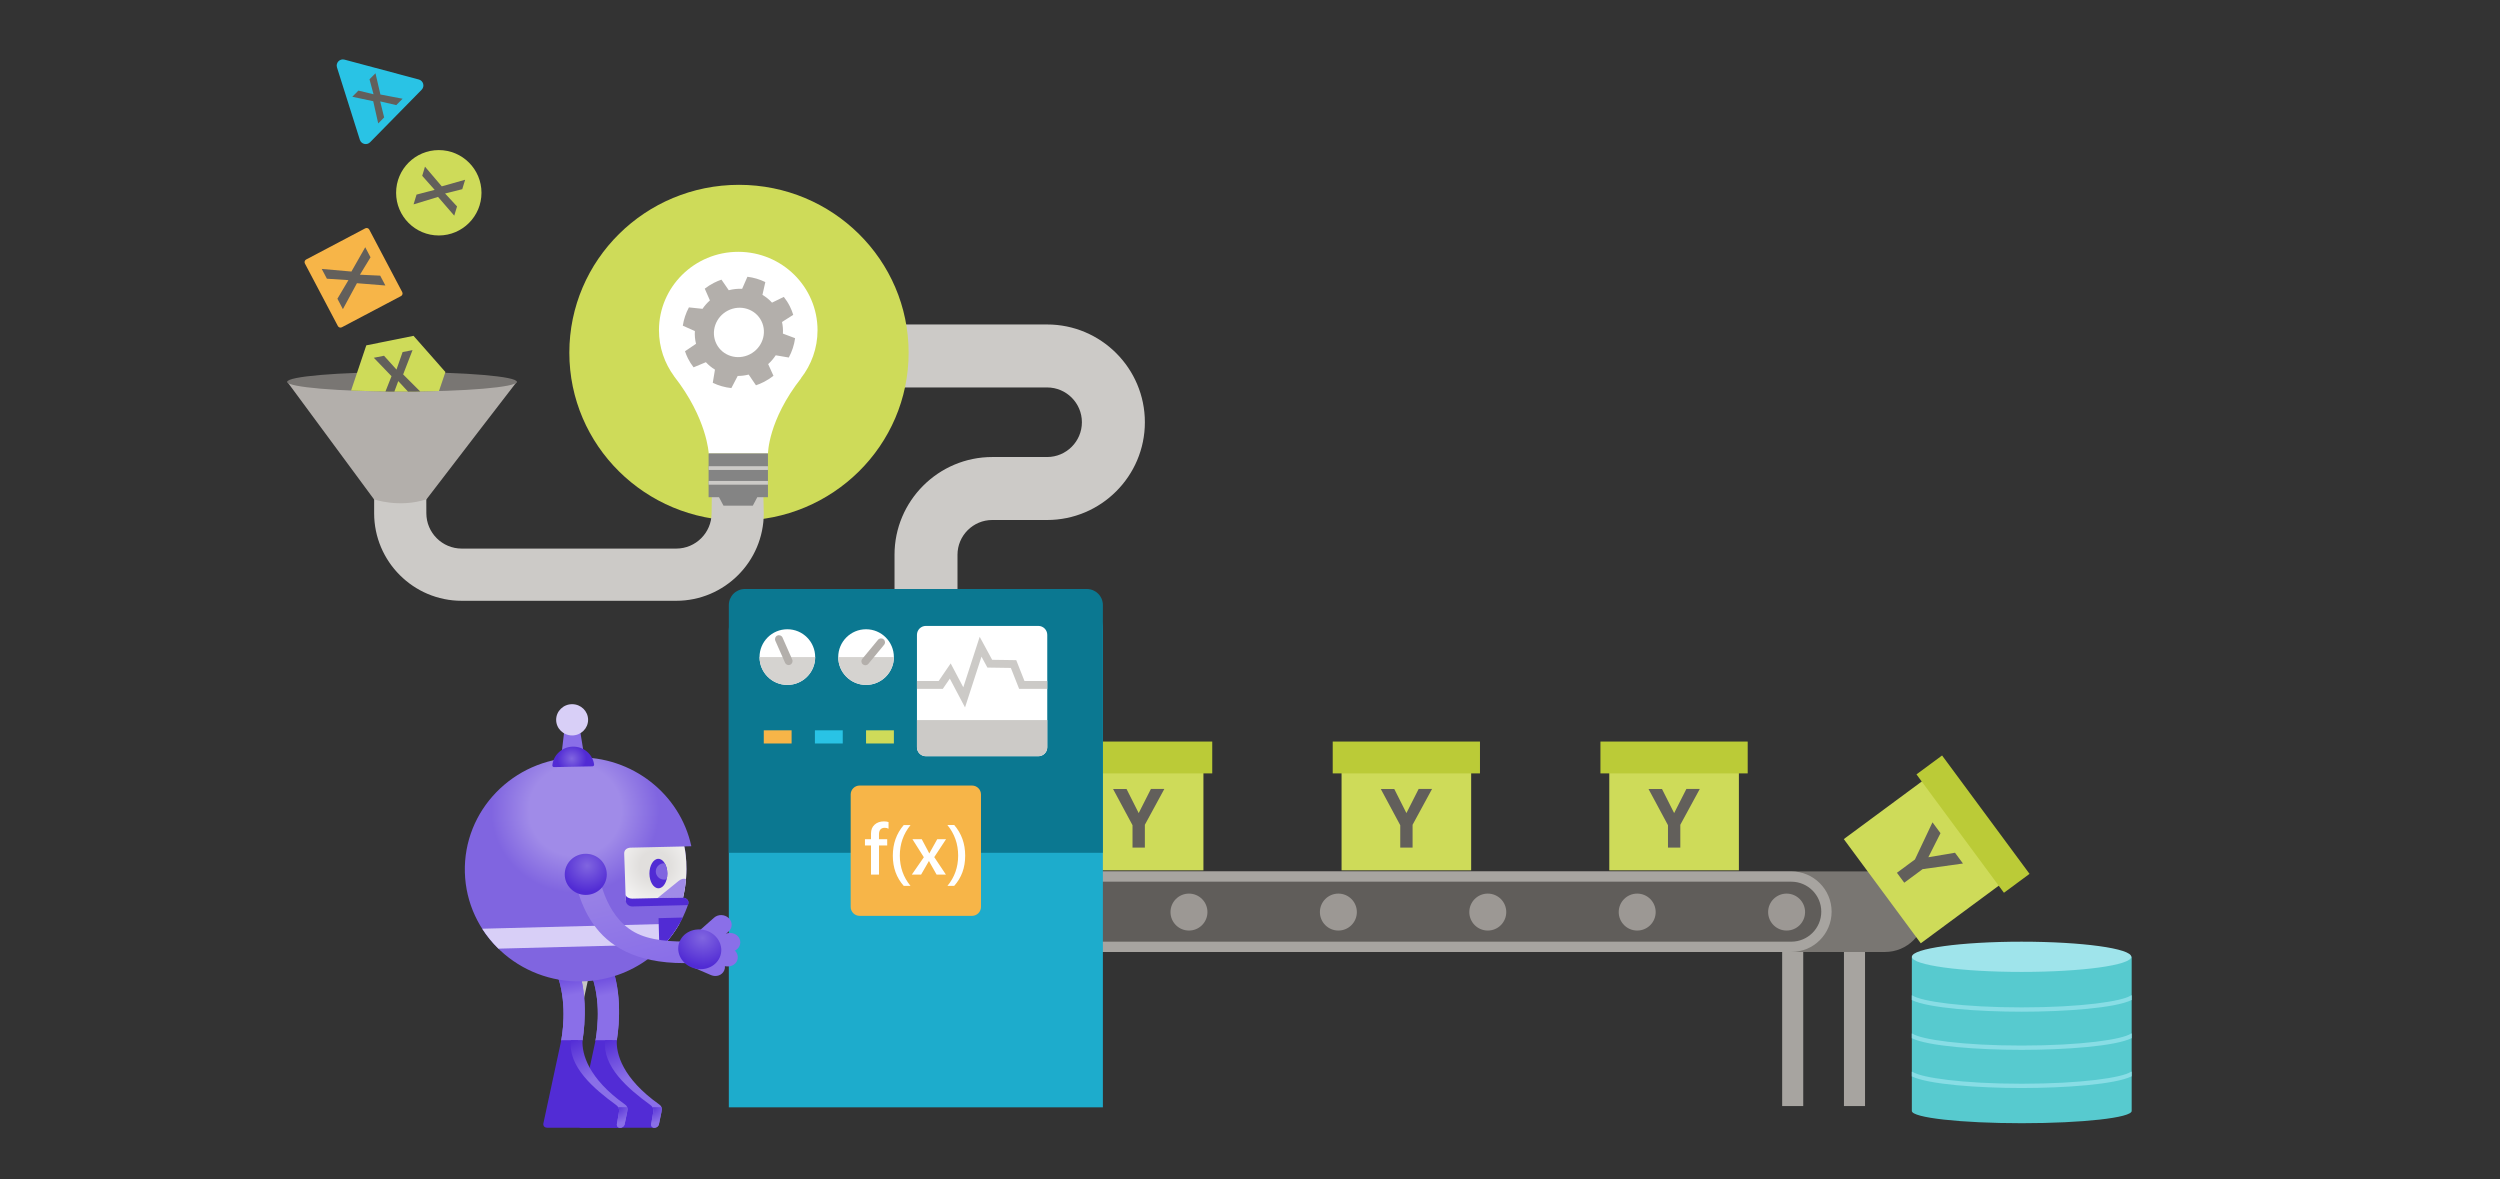 <?xml version="1.0" encoding="utf-8"?>
<svg width="636" height="300" viewBox="0 0 636 300" fill="none" xmlns="http://www.w3.org/2000/svg">
  <rect x="0" y="0" width="636" height="300" fill="#333333" stroke="none"/>
  <defs>
    <linearGradient id="paint3_linear" x1="282.827" y1="185.723" x2="290.768" y2="225.539" gradientUnits="userSpaceOnUse" gradientTransform="matrix(0.531, 0, 0, 0.52, 2.904, 147.331)">
      <stop stop-color="#522CD5"/>
      <stop offset="0.44" stop-color="#8A6FE8"/>
    </linearGradient>
    <linearGradient id="paint4_linear" x1="282.827" y1="185.723" x2="290.768" y2="225.539" gradientUnits="userSpaceOnUse" gradientTransform="matrix(0.531, 0, 0, 0.52, 2.904, 147.331)">
      <stop stop-color="#522CD5"/>
      <stop offset="0.44" stop-color="#8A6FE8"/>
    </linearGradient>
    <linearGradient id="paint5_linear" x1="289.744" y1="222.874" x2="312.236" y2="266.566" gradientUnits="userSpaceOnUse" gradientTransform="matrix(0.531, 0, 0, 0.52, 2.904, 147.331)">
      <stop stop-color="#522CD5"/>
      <stop offset="0.44" stop-color="#8A6FE8"/>
    </linearGradient>
    <radialGradient id="paint6_radial" cx="0" cy="0" r="1" gradientUnits="userSpaceOnUse" gradientTransform="matrix(4.749, 0, 0, 4.647, 165.493, 281.122)">
      <stop offset="0.034" stop-color="#522CD5"/>
      <stop offset="1" stop-color="#8A6FE8"/>
    </radialGradient>
    <linearGradient id="paint7_linear" x1="266.407" y1="185.723" x2="274.348" y2="225.538" gradientUnits="userSpaceOnUse" gradientTransform="matrix(0.531, 0, 0, 0.52, 2.904, 147.331)">
      <stop stop-color="#522CD5"/>
      <stop offset="0.44" stop-color="#8A6FE8"/>
    </linearGradient>
    <linearGradient id="paint8_linear" x1="266.407" y1="185.723" x2="274.348" y2="225.538" gradientUnits="userSpaceOnUse" gradientTransform="matrix(0.531, 0, 0, 0.52, 2.904, 147.331)">
      <stop stop-color="#522CD5"/>
      <stop offset="0.44" stop-color="#8A6FE8"/>
    </linearGradient>
    <linearGradient id="paint9_linear" x1="273.324" y1="222.874" x2="295.816" y2="266.566" gradientUnits="userSpaceOnUse" gradientTransform="matrix(0.531, 0, 0, 0.52, 2.904, 147.331)">
      <stop stop-color="#522CD5"/>
      <stop offset="0.44" stop-color="#8A6FE8"/>
    </linearGradient>
    <radialGradient id="paint10_radial" cx="0" cy="0" r="1" gradientUnits="userSpaceOnUse" gradientTransform="matrix(4.749, 0, 0, 4.647, 156.77, 281.122)">
      <stop offset="0.034" stop-color="#522CD5"/>
      <stop offset="1" stop-color="#8A6FE8"/>
    </radialGradient>
    <radialGradient id="paint11_radial" cx="0" cy="0" r="1" gradientUnits="userSpaceOnUse" gradientTransform="matrix(24.264, -5.004, 5.113, 23.746, 146.337, 206.206)">
      <stop offset="0.474" stop-color="#A08BE8"/>
      <stop offset="0.862" stop-color="#8065E0"/>
    </radialGradient>
    <radialGradient id="paint12_radial" cx="0" cy="0" r="1" gradientUnits="userSpaceOnUse" gradientTransform="matrix(18.641, -3.844, 3.928, 18.242, 166.558, 220.279)">
      <stop offset="0.202" stop-color="#E1DFDD"/>
      <stop offset="0.734" stop-color="white"/>
    </radialGradient>
    <radialGradient id="paint13_radial" cx="0" cy="0" r="1" gradientUnits="userSpaceOnUse" gradientTransform="matrix(4.199, -0.866, 0.885, 4.109, 145.463, 192.978)">
      <stop stop-color="#8065E0"/>
      <stop offset="0.863" stop-color="#512BD4"/>
    </radialGradient>
    <linearGradient id="paint14_linear" x1="291.775" y1="127.984" x2="309.421" y2="198.18" gradientUnits="userSpaceOnUse" gradientTransform="matrix(0.531, 0, 0, 0.52, 2.904, 147.331)">
      <stop offset="0.334" stop-color="#9780E6"/>
      <stop offset="0.849" stop-color="#8A6FE8"/>
    </linearGradient>
    <radialGradient id="paint15_radial" cx="0" cy="0" r="1" gradientUnits="userSpaceOnUse" gradientTransform="matrix(7.92, 0.592, -0.604, 7.751, 149.367, 220.234)">
      <stop stop-color="#8065E0"/>
      <stop offset="0.863" stop-color="#512BD4"/>
    </radialGradient>
    <radialGradient id="paint16_radial" cx="0" cy="0" r="1" gradientUnits="userSpaceOnUse" gradientTransform="matrix(-8.896, -2.6, 2.479, -8.125, 178.705, 238.588)">
      <stop stop-color="#8065E0"/>
      <stop offset="0.863" stop-color="#512BD4"/>
    </radialGradient>
  </defs>
  <path d="M 486.373 243.382 L 486.373 282.626 C 486.373 284.351 498.889 285.745 514.338 285.745 C 529.784 285.745 542.3 284.351 542.3 282.626 L 542.3 243.382 L 486.373 243.382 Z" fill="#57CACF" style=""/>
  <path d="M 514.29 239.566 C 498.877 239.566 486.383 241.286 486.383 243.411 C 486.383 245.537 498.877 247.255 514.29 247.255 C 529.705 247.255 542.198 245.537 542.198 243.411 C 542.198 241.286 529.705 239.566 514.29 239.566 Z" fill="#9FE4EB" style=""/>
  <path d="M 486.373 264.123 C 490.512 266.168 503.324 267.086 514.318 267.086 C 525.365 267.086 538.205 266.159 542.297 264.102 L 542.297 262.903 C 542.226 262.903 542.155 262.915 542.095 262.956 C 539.975 264.428 529.522 265.992 514.313 265.992 C 499.223 265.992 488.752 264.44 486.565 262.977 C 486.509 262.941 486.439 262.924 486.369 262.924 L 486.369 264.123 L 486.373 264.123 Z" fill="#88DDE5" style=""/>
  <path d="M 486.373 254.412 C 490.512 256.457 503.324 257.377 514.318 257.377 C 514.323 257.377 514.333 257.377 514.338 257.377 C 525.375 257.377 538.201 256.454 542.297 254.393 L 542.297 253.193 C 542.226 253.193 542.155 253.205 542.095 253.246 C 539.975 254.718 529.522 256.282 514.313 256.282 C 499.223 256.282 488.752 254.731 486.565 253.267 C 486.509 253.23 486.439 253.214 486.369 253.214 L 486.369 254.412 L 486.373 254.412 Z" fill="#88DDE5" style=""/>
  <path d="M 542.297 272.613 C 542.226 272.613 542.155 272.625 542.095 272.666 C 539.975 274.137 529.522 275.703 514.313 275.703 C 499.223 275.703 488.752 274.15 486.565 272.687 C 486.509 272.649 486.439 272.634 486.369 272.634 L 486.369 273.829 C 490.508 275.873 503.319 276.792 514.313 276.792 C 514.318 276.792 514.323 276.792 514.323 276.792 C 525.365 276.792 538.196 275.868 542.292 273.808 L 542.292 272.613 L 542.297 272.613 Z" fill="#88DDE5" style=""/>
  <path d="M 474.463 236.532 L 469.103 236.532 L 469.103 281.382 L 474.463 281.382 L 474.463 236.532 Z" fill="#A7A4A0"/>
  <path d="M 458.743 236.532 L 453.383 236.532 L 453.383 281.382 L 458.743 281.382 L 458.743 236.532 Z" fill="#A7A4A0"/>
  <path d="M 243.586 223.317 L 227.566 223.317 L 227.566 141.137 C 227.566 127.427 238.726 116.267 252.436 116.267 L 266.386 116.267 C 271.266 116.267 275.236 112.297 275.236 107.417 C 275.236 102.537 271.266 98.567 266.386 98.567 L 214.716 98.567 L 214.716 82.547 L 266.386 82.547 C 280.096 82.547 291.256 93.707 291.256 107.417 C 291.256 121.127 280.096 132.287 266.386 132.287 L 252.436 132.287 C 247.556 132.287 243.586 136.257 243.586 141.137 L 243.586 223.317 Z" fill="#CCCAC7"/>
  <path d="M 479.553 242.182 L 249.763 242.182 C 244.103 242.182 239.513 237.592 239.513 231.932 C 239.513 226.272 244.103 221.682 249.763 221.682 L 479.553 221.682 C 485.213 221.682 489.803 226.272 489.803 231.932 C 489.803 237.592 485.213 242.182 479.553 242.182 Z" fill="#797672"/>
  <path d="M 225.923 240.872 C 220.993 240.872 216.983 236.862 216.983 231.932 C 216.983 227.002 220.993 222.992 225.923 222.992 L 455.713 222.992 C 460.643 222.992 464.653 227.002 464.653 231.932 C 464.653 236.862 460.643 240.872 455.713 240.872 L 225.923 240.872 Z" fill="#605D5A"/>
  <path d="M 455.703 224.302 C 459.913 224.302 463.333 227.722 463.333 231.932 C 463.333 236.142 459.913 239.562 455.703 239.562 L 225.923 239.562 C 221.713 239.562 218.293 236.142 218.293 231.932 C 218.293 227.722 221.713 224.302 225.923 224.302 L 455.703 224.302 Z M 455.703 221.682 L 225.923 221.682 C 220.263 221.682 215.673 226.272 215.673 231.932 C 215.673 237.592 220.263 242.182 225.923 242.182 L 455.713 242.182 C 461.373 242.182 465.963 237.592 465.963 231.932 C 465.963 226.272 461.373 221.682 455.703 221.682 Z" fill="#A7A4A0"/>
  <path d="M 226.453 236.732 C 229.049 236.732 231.153 234.628 231.153 232.032 C 231.153 229.436 229.049 227.332 226.453 227.332 C 223.857 227.332 221.753 229.436 221.753 232.032 C 221.753 234.628 223.857 236.732 226.453 236.732 Z" fill="#9C9894"/>
  <path d="M 264.463 236.732 C 267.059 236.732 269.163 234.628 269.163 232.032 C 269.163 229.436 267.059 227.332 264.463 227.332 C 261.867 227.332 259.763 229.436 259.763 232.032 C 259.763 234.628 261.867 236.732 264.463 236.732 Z" fill="#9C9894"/>
  <path d="M 302.473 236.732 C 305.069 236.732 307.173 234.628 307.173 232.032 C 307.173 229.436 305.069 227.332 302.473 227.332 C 299.877 227.332 297.773 229.436 297.773 232.032 C 297.773 234.628 299.877 236.732 302.473 236.732 Z" fill="#9C9894"/>
  <path d="M 340.483 236.732 C 343.078 236.732 345.183 234.628 345.183 232.032 C 345.183 229.436 343.078 227.332 340.483 227.332 C 337.887 227.332 335.783 229.436 335.783 232.032 C 335.783 234.628 337.887 236.732 340.483 236.732 Z" fill="#9C9894"/>
  <path d="M 378.493 236.732 C 381.089 236.732 383.193 234.628 383.193 232.032 C 383.193 229.436 381.089 227.332 378.493 227.332 C 375.897 227.332 373.793 229.436 373.793 232.032 C 373.793 234.628 375.897 236.732 378.493 236.732 Z" fill="#9C9894"/>
  <path d="M 416.503 236.732 C 419.098 236.732 421.203 234.628 421.203 232.032 C 421.203 229.436 419.098 227.332 416.503 227.332 C 413.907 227.332 411.803 229.436 411.803 232.032 C 411.803 234.628 413.907 236.732 416.503 236.732 Z" fill="#9C9894"/>
  <path d="M 454.513 236.732 C 457.109 236.732 459.213 234.628 459.213 232.032 C 459.213 229.436 457.109 227.332 454.513 227.332 C 451.917 227.332 449.813 229.436 449.813 232.032 C 449.813 234.628 451.917 236.732 454.513 236.732 Z" fill="#9C9894"/>
  <path d="M 187.996 132.436 C 211.831 132.436 231.153 113.315 231.153 89.728 C 231.153 66.142 211.831 47.02 187.996 47.02 C 164.161 47.02 144.839 66.142 144.839 89.728 C 144.839 113.315 164.161 132.436 187.996 132.436 Z" fill="#CEDB59" style=""/>
  <path d="M 306.153 195.272 L 273.183 195.272 L 273.183 221.412 L 306.153 221.412 L 306.153 195.272 Z" fill="#CEDB59"/>
  <path d="M 308.393 188.652 L 270.933 188.652 L 270.933 196.752 L 308.393 196.752 L 308.393 188.652 Z" fill="#BBCB37"/>
  <path d="M 289.683 206.852 L 292.793 200.712 L 296.203 200.712 L 291.253 209.822 L 291.253 215.632 L 288.113 215.632 L 288.113 209.932 L 283.163 200.722 L 286.593 200.722 L 289.683 206.852 Z" fill="#625F5B"/>
  <path d="M 374.263 195.272 L 341.293 195.272 L 341.293 221.412 L 374.263 221.412 L 374.263 195.272 Z" fill="#CEDB59"/>
  <path d="M 376.503 188.652 L 339.043 188.652 L 339.043 196.752 L 376.503 196.752 L 376.503 188.652 Z" fill="#BBCB37"/>
  <path d="M 357.793 206.852 L 360.903 200.712 L 364.313 200.712 L 359.363 209.822 L 359.363 215.632 L 356.223 215.632 L 356.223 209.932 L 351.273 200.722 L 354.703 200.722 L 357.793 206.852 Z" fill="#625F5B"/>
  <path d="M 442.373 195.272 L 409.403 195.272 L 409.403 221.412 L 442.373 221.412 L 442.373 195.272 Z" fill="#CEDB59"/>
  <path d="M 444.613 188.652 L 407.153 188.652 L 407.153 196.752 L 444.613 196.752 L 444.613 188.652 Z" fill="#BBCB37"/>
  <path d="M 425.903 206.852 L 429.013 200.712 L 432.423 200.712 L 427.473 209.822 L 427.473 215.632 L 424.333 215.632 L 424.333 209.932 L 419.383 200.722 L 422.813 200.722 L 425.903 206.852 Z" fill="#625F5B"/>
  <path d="M 181.101 122.885 C 181.126 123.15 181.03 130.565 181.03 130.565 C 181.03 135.523 176.992 139.56 172.035 139.56 L 117.458 139.56 C 112.5 139.56 108.463 135.523 108.463 130.565 L 108.443 123.521 L 95.19 123.521 L 95.181 130.565 C 95.181 142.843 105.171 152.842 117.45 152.842 L 172.026 152.842 C 184.305 152.842 194.303 142.852 194.303 130.565 C 194.303 130.565 194.142 123.187 194.134 122.914 L 181.101 122.885 Z" fill="#CCCAC7" style=""/>
  <path d="M 73.079 97.136 L 95.14 127.024 C 95.14 127.024 101.474 129.295 108.496 127.024 C 112.816 121.32 131.469 97.136 131.469 97.136 L 73.079 97.136 Z" fill="#B3AFAB" style=""/>
  <path d="M 102.278 99.615 C 118.404 99.615 131.477 98.505 131.477 97.136 C 131.477 95.768 118.404 94.658 102.278 94.658 C 86.152 94.658 73.079 95.768 73.079 97.136 C 73.079 98.505 86.152 99.615 102.278 99.615 Z" fill="#797673" style=""/>
  <path d="M 89.312 99.358 C 93.217 99.524 97.611 99.615 102.27 99.615 C 105.57 99.615 108.72 99.566 111.68 99.483 L 113.313 94.641 L 105.205 85.438 L 93.184 87.859 L 89.312 99.358 Z" fill="#CEDB59" style=""/>
  <path d="M 102.419 89.567 L 100.869 94.019 L 97.694 90.504 L 95.099 91.018 L 99.6 95.702 L 98.058 99.607 C 98.805 99.615 99.559 99.624 100.322 99.632 L 101.317 96.946 L 103.804 99.632 C 104.857 99.624 105.901 99.624 106.913 99.607 L 102.56 95.254 L 104.948 89.07 L 102.419 89.567 Z" fill="#625F5B" style=""/>
  <path d="M 280.573 281.702 L 280.573 160.382 C 280.573 154.562 275.853 149.842 270.033 149.842 L 195.953 149.842 C 190.133 149.842 185.413 154.562 185.413 160.382 L 185.413 281.702 L 280.573 281.702 Z" fill="#1DACCC"/>
  <path d="M 280.573 216.952 L 280.573 153.932 C 280.573 151.672 278.743 149.842 276.483 149.842 L 189.503 149.842 C 187.243 149.842 185.413 151.672 185.413 153.932 L 185.413 216.952 L 280.573 216.952 Z" fill="#0B7891"/>
  <path d="M 235.543 192.382 L 264.153 192.382 C 265.403 192.382 266.423 191.362 266.423 190.112 L 266.423 161.502 C 266.423 160.252 265.403 159.232 264.153 159.232 L 235.543 159.232 C 234.293 159.232 233.273 160.252 233.273 161.502 L 233.273 190.112 C 233.273 191.372 234.283 192.382 235.543 192.382 Z" fill="white"/>
  <path d="M 200.303 174.242 C 204.213 174.242 207.383 171.072 207.383 167.162 C 207.383 163.252 204.213 160.082 200.303 160.082 C 196.393 160.082 193.223 163.252 193.223 167.162 C 193.223 171.072 196.393 174.242 200.303 174.242 Z" fill="white"/>
  <path d="M 220.323 174.242 C 224.233 174.242 227.403 171.072 227.403 167.162 C 227.403 163.252 224.233 160.082 220.323 160.082 C 216.413 160.082 213.243 163.252 213.243 167.162 C 213.243 171.072 216.413 174.242 220.323 174.242 Z" fill="white"/>
  <path d="M 227.403 185.792 L 220.323 185.792 L 220.323 189.142 L 227.403 189.142 L 227.403 185.792 Z" fill="#CEDB59"/>
  <path d="M 214.393 185.792 L 207.313 185.792 L 207.313 189.142 L 214.393 189.142 L 214.393 185.792 Z" fill="#29C3E5"/>
  <path d="M 201.383 185.792 L 194.303 185.792 L 194.303 189.142 L 201.383 189.142 L 201.383 185.792 Z" fill="#F7B548"/>
  <path d="M 266.413 173.242 L 260.623 173.242 L 258.533 167.942 L 252.403 167.852 L 249.233 162.002 L 245.063 174.852 L 241.853 168.772 L 238.793 173.242 L 233.273 173.242 L 233.273 175.242 L 239.853 175.242 L 241.633 172.642 L 245.503 179.972 L 249.693 167.052 L 251.193 169.832 L 257.163 169.922 L 259.263 175.242 L 266.413 175.242 L 266.413 173.242 Z" fill="#CCCAC7"/>
  <path d="M 233.273 183.182 L 233.273 190.112 C 233.273 191.362 234.293 192.382 235.543 192.382 L 264.153 192.382 C 265.403 192.382 266.423 191.362 266.423 190.112 L 266.423 183.182 L 233.273 183.182 Z" fill="#CCCAC7"/>
  <path d="M 220.323 174.242 C 224.233 174.242 227.403 171.072 227.403 167.162 L 213.253 167.162 C 213.253 171.072 216.413 174.242 220.323 174.242 Z" fill="#D5D3D0"/>
  <path d="M 200.303 174.242 C 204.213 174.242 207.383 171.072 207.383 167.162 L 193.233 167.162 C 193.233 171.072 196.393 174.242 200.303 174.242 Z" fill="#D5D3D0"/>
  <path d="M 200.633 169.192 C 200.253 169.192 199.883 168.972 199.713 168.592 L 197.243 163.002 C 197.023 162.492 197.253 161.902 197.753 161.682 C 198.263 161.462 198.853 161.682 199.073 162.192 L 201.543 167.782 C 201.763 168.292 201.533 168.882 201.033 169.102 C 200.903 169.162 200.763 169.192 200.633 169.192 Z" fill="#B3AFAB"/>
  <path d="M 220.143 169.242 C 219.923 169.242 219.693 169.162 219.503 169.012 C 219.073 168.662 219.013 168.032 219.373 167.602 L 223.373 162.762 C 223.723 162.342 224.353 162.282 224.783 162.632 C 225.213 162.982 225.273 163.612 224.913 164.042 L 220.913 168.882 C 220.713 169.112 220.423 169.242 220.143 169.242 Z" fill="#B3AFAB"/>
  <path d="M 218.683 232.992 L 247.293 232.992 C 248.543 232.992 249.563 231.972 249.563 230.722 L 249.563 202.112 C 249.563 200.862 248.543 199.842 247.293 199.842 L 218.683 199.842 C 217.433 199.842 216.413 200.862 216.413 202.112 L 216.413 230.722 C 216.413 231.972 217.433 232.992 218.683 232.992 Z" fill="#F7B548"/>
  <path d="M 226.043 210.832 C 225.763 210.672 225.453 210.592 225.103 210.592 C 224.113 210.592 223.613 211.152 223.613 212.272 L 223.613 213.492 L 225.703 213.492 L 225.703 215.092 L 223.623 215.092 L 223.623 222.502 L 221.583 222.502 L 221.583 215.092 L 220.043 215.092 L 220.043 213.492 L 221.583 213.492 L 221.583 212.032 C 221.583 211.082 221.893 210.332 222.513 209.782 C 223.133 209.232 223.913 208.962 224.843 208.962 C 225.343 208.962 225.743 209.022 226.043 209.132 L 226.043 210.832 Z" fill="white"/>
  <path d="M 231.633 225.372 L 229.913 225.372 C 228.063 223.292 227.133 220.732 227.133 217.692 C 227.133 214.642 228.063 212.032 229.913 209.892 L 231.643 209.892 C 229.823 212.122 228.913 214.712 228.913 217.682 C 228.923 220.612 229.823 223.182 231.633 225.372 Z" fill="white"/>
  <path d="M 240.673 213.492 L 237.673 218.052 L 240.643 222.502 L 238.273 222.502 L 236.693 219.712 C 236.593 219.542 236.473 219.322 236.343 219.062 L 236.303 219.062 C 236.283 219.112 236.153 219.332 235.933 219.712 L 234.323 222.502 L 231.963 222.502 L 235.023 218.082 L 232.123 213.492 L 234.493 213.492 L 236.053 216.422 C 236.173 216.642 236.283 216.862 236.393 217.092 L 236.423 217.092 L 238.433 213.492 L 240.673 213.492 Z" fill="white"/>
  <path d="M 242.743 225.372 L 241.023 225.372 C 242.843 223.182 243.753 220.612 243.753 217.672 C 243.753 214.712 242.843 212.112 241.013 209.882 L 242.753 209.882 C 244.613 212.032 245.543 214.632 245.543 217.682 C 245.543 220.732 244.613 223.292 242.743 225.372 Z" fill="white"/>
  <path d="M 505.896 206.08 L 472.926 206.08 L 472.926 232.22 L 505.896 232.22 L 505.896 206.08 Z" fill="#CEDB59" transform="matrix(0.594, 0.804, -0.804, 0.594, 374.849, -304.706)"/>
  <path d="M 520.717 205.803 L 483.257 205.803 L 483.257 213.903 L 520.717 213.903 L 520.717 205.803 Z" fill="#BBCB37" transform="matrix(0.594, 0.804, -0.804, 0.594, 372.474, -318.593)"/>
  <path d="M 489.556 217.741 L 492.666 211.601 L 496.076 211.601 L 491.126 220.711 L 491.126 226.521 L 487.986 226.521 L 487.986 220.821 L 483.036 211.611 L 486.466 211.611 L 489.556 217.741 Z" fill="#625F5B" transform="matrix(0.594, 0.804, -0.804, 0.594, 374.836, -304.859)"/>
  <path d="M 207.98 84.023 C 207.98 73 198.949 64.064 187.811 64.064 C 176.671 64.064 167.641 73 167.641 84.023 C 167.641 88.394 169.079 92.422 171.488 95.711 L 171.475 95.711 C 179.918 106.481 180.301 115.398 180.301 115.398 L 184.672 115.398 L 191.006 115.398 L 195.377 115.398 C 195.377 115.398 195.371 106.968 203.813 96.197 L 203.775 96.197 C 206.401 92.827 207.98 88.614 207.98 84.023 Z" fill="white" style=""/>
  <path d="M 183.541 71.141 C 182.902 71.362 182.269 71.628 181.65 71.944 C 180.799 72.374 180.014 72.88 179.291 73.437 L 180.601 76.422 C 179.879 77.067 179.247 77.787 178.716 78.565 L 175.259 78.199 C 174.479 79.66 173.955 81.234 173.705 82.854 L 176.774 84.219 C 176.71 85.301 176.799 86.395 177.068 87.463 C 176.32 87.989 175.06 88.823 174.262 89.361 C 174.466 89.974 174.716 90.581 175.01 91.176 C 175.418 91.992 175.904 92.751 176.447 93.447 L 179.579 92.144 C 180.263 92.883 181.036 93.522 181.886 94.034 L 181.33 97.386 C 182.807 98.101 184.411 98.557 186.059 98.728 L 187.67 95.641 C 188.596 95.641 189.536 95.527 190.463 95.293 L 192.316 98.019 C 192.987 97.791 193.651 97.514 194.303 97.178 C 195.191 96.723 196.016 96.192 196.77 95.603 L 195.422 92.631 C 196.163 91.961 196.809 91.201 197.345 90.386 L 200.669 90.955 C 201.493 89.418 202.043 87.748 202.273 86.035 C 201.301 85.68 199.94 85.174 199.173 84.871 C 199.23 83.884 199.161 82.891 198.943 81.911 L 201.8 80.096 C 201.576 79.363 201.295 78.641 200.937 77.933 C 200.503 77.061 199.985 76.263 199.403 75.53 L 196.4 76.991 C 195.684 76.207 194.86 75.543 193.965 75.011 L 194.7 71.76 C 193.274 71.065 191.734 70.603 190.143 70.407 L 188.801 73.475 C 187.676 73.424 186.526 73.538 185.395 73.835 L 183.541 71.141 Z M 193.696 81.652 C 195.236 84.725 193.926 88.52 190.769 90.133 C 187.612 91.745 183.803 90.556 182.263 87.483 C 180.723 84.41 182.033 80.615 185.19 79.002 C 188.347 77.396 192.156 78.585 193.696 81.652 Z" fill="#B3AFAB" style=""/>
  <path d="M 195.364 115.348 L 180.269 115.348 L 180.269 126.492 L 182.915 126.492 L 184.053 128.641 L 191.517 128.641 L 192.654 126.492 L 195.364 126.492 L 195.364 115.348 Z" fill="#848484" style=""/>
  <path d="M 195.364 122.355 L 180.269 122.355 L 180.269 123.304 L 195.364 123.304 L 195.364 122.355 Z" fill="#CCCAC7" style=""/>
  <path d="M 195.364 118.605 L 180.269 118.605 L 180.269 119.554 L 195.364 119.554 L 195.364 118.605 Z" fill="#CCCAC7" style=""/>
  <path d="M 143.371 278.078 L 151.726 239.366 L 146.946 239.917 L 141.782 278.057 L 143.371 278.078 Z" fill="#C8C6C4" style=""/>
  <path d="M 155.239 246.418 L 149.632 247.121 L 149.727 247.839 L 155.332 247.134 L 155.239 246.418 Z" fill="#A08BE8" style=""/>
  <path d="M 156.916 264.656 C 157.628 260.201 158.318 251.156 154.743 243.561 L 149.745 246.269 C 152.985 253.157 152.119 261.173 151.503 264.671 C 151.455 264.962 154.17 265.238 156.916 264.656 Z" fill="url(#paint3_linear)" style=""/>
  <path d="M 156.916 264.656 C 157.628 260.201 158.318 251.156 154.743 243.561 L 149.745 246.269 C 152.985 253.157 152.119 261.173 151.503 264.671 C 151.455 264.962 154.17 265.238 156.916 264.656 Z" fill="url(#paint4_linear)" style=""/>
  <path d="M 151.519 264.624 L 155.774 264.624 C 156.05 265.966 155.268 273.04 167.189 281.982 L 166.461 286.899 L 147.907 286.888 C 147.259 286.888 146.834 286.395 146.972 285.761 L 151.519 264.624 Z" fill="#522CD5" style=""/>
  <path d="M 167.699 280.967 C 168.411 281.473 168.454 282.044 168.267 282.912 L 167.629 286.021 C 167.529 286.498 167.046 286.888 166.557 286.888 L 166.461 286.888 C 165.908 286.888 165.552 286.452 165.67 285.906 L 166.105 283.375 C 166.324 282.372 166.318 281.737 165.377 281.051 C 159.821 277.001 153.107 271.274 153.979 264.614 L 156.921 264.614 C 156.708 268.034 158.345 274.329 167.699 280.967 Z" fill="url(#paint5_linear)" style=""/>
  <path d="M 165.983 281.675 C 166.291 282.158 166.254 282.678 166.105 283.38 L 165.67 285.911 C 165.552 286.452 165.908 286.888 166.461 286.893 L 166.557 286.893 C 167.046 286.893 167.529 286.504 167.629 286.026 L 168.267 282.917 C 168.374 282.418 168.401 282.023 168.272 281.675 L 165.983 281.675 Z" fill="url(#paint6_radial)" style=""/>
  <path d="M 148.194 264.656 C 148.905 260.201 149.596 251.156 146.021 243.561 L 141.022 246.269 C 144.263 253.157 143.396 261.173 142.781 264.671 C 142.733 264.962 145.448 265.238 148.194 264.656 Z" fill="url(#paint7_linear)" style=""/>
  <path d="M 148.194 264.656 C 148.905 260.201 149.596 251.156 146.021 243.561 L 141.022 246.269 C 144.263 253.157 143.396 261.173 142.781 264.671 C 142.733 264.962 145.448 265.238 148.194 264.656 Z" fill="url(#paint8_linear)" style=""/>
  <path d="M 142.791 264.624 L 147.046 264.624 C 147.322 265.966 146.542 273.04 158.462 281.982 L 157.734 286.899 L 139.179 286.888 C 138.532 286.888 138.107 286.395 138.244 285.761 L 142.791 264.624 Z" fill="#522CD5" style=""/>
  <path d="M 158.977 280.967 C 159.689 281.473 159.732 282.044 159.545 282.912 L 158.908 286.021 C 158.806 286.498 158.323 286.888 157.834 286.888 L 157.739 286.888 C 157.187 286.888 156.831 286.452 156.948 285.906 L 157.383 283.375 C 157.601 282.372 157.595 281.737 156.656 281.051 C 151.099 277.001 144.386 271.274 145.256 264.614 L 148.2 264.614 C 147.981 268.034 149.623 274.329 158.977 280.967 Z" fill="url(#paint9_linear)" style=""/>
  <path d="M 157.261 281.675 C 157.569 282.158 157.532 282.678 157.383 283.38 L 156.948 285.916 C 156.831 286.457 157.187 286.893 157.739 286.899 L 157.834 286.899 C 158.323 286.899 158.806 286.51 158.908 286.031 L 159.545 282.922 C 159.651 282.424 159.678 282.029 159.55 281.68 L 157.261 281.675 Z" fill="url(#paint10_radial)" style=""/>
  <path d="M 154.508 240.476 L 148.87 240.848 L 148.919 241.569 L 154.558 241.198 L 154.508 240.476 Z" fill="#A08BE8" style=""/>
  <path d="M 173.765 228.345 C 175.491 221.069 174.089 215.329 174.089 215.329 L 175.826 215.282 L 175.868 215.246 C 173.016 202.048 160.868 192.311 146.595 192.686 C 130.516 193.107 117.831 206.206 118.262 221.941 C 118.692 237.677 132.077 250.09 148.157 249.669 C 160.846 249.336 171.417 241.107 175.104 229.921 C 175.21 229.453 175.178 228.61 173.765 228.345 Z" fill="url(#paint11_radial)" style=""/>
  <path d="M 173.765 228.345 C 175.47 221.156 174.127 215.475 174.094 215.334 L 160.661 215.641 C 160.661 215.641 158.754 215.5 158.796 217.2 C 158.839 218.9 159.046 223.709 159.189 229.022 C 159.227 230.118 173.478 229.364 173.765 228.345 Z" fill="url(#paint12_radial)" style=""/>
  <path d="M 173.77 228.319 C 173.834 228.044 173.892 227.774 173.951 227.503 C 174.233 226.142 174.413 224.841 174.514 223.63 C 173.914 223.428 173.319 223.584 172.676 224.083 C 171.79 224.774 167.242 228.491 167.242 228.491 L 173.77 228.319 Z" fill="#A08BE8" style=""/>
  <path d="M 174.998 230.259 C 174.998 230.259 175.762 228.72 173.765 228.345 C 173.765 228.34 173.77 228.331 173.77 228.325 L 160.841 228.616 C 160.151 228.632 159.248 228.252 159.153 227.602 C 159.167 228.07 159.179 228.549 159.195 229.027 C 159.221 230.019 159.991 230.524 160.671 230.596 C 160.74 230.601 160.809 230.607 160.879 230.607 L 162.908 230.555 L 174.998 230.259 Z" fill="#512BD4" style=""/>
  <path d="M 172.878 234.952 L 122.67 236.268 C 123.849 238.114 125.236 239.813 126.797 241.337 L 169.032 240.229 C 170.514 238.628 171.804 236.856 172.878 234.952 Z" fill="#D8CFF7" style=""/>
  <path d="M 167.751 241.543 C 170.185 239.21 172.203 236.461 173.681 233.419 L 167.535 233.581 L 167.751 241.543 Z" fill="#512BD4" style=""/>
  <path d="M 148.497 191.547 L 142.871 191.657 L 143.546 185.985 L 147.583 185.907 L 148.497 191.547 Z" fill="#8A6FE8" style=""/>
  <path d="M 150.722 194.957 C 150.977 194.952 151.173 194.734 151.142 194.488 C 150.791 191.88 148.486 189.894 145.734 189.946 C 142.983 189.998 140.763 192.077 140.518 194.697 C 140.497 194.947 140.703 195.155 140.954 195.15 L 150.722 194.957 Z" fill="url(#paint13_radial)" style=""/>
  <path d="M 167.509 225.98 C 168.767 225.976 169.781 224.294 169.773 222.224 C 169.764 220.154 168.737 218.48 167.478 218.485 C 166.219 218.491 165.206 220.173 165.214 222.242 C 165.223 224.312 166.25 225.986 167.509 225.98 Z" fill="#512BD4" style=""/>
  <path d="M 167.428 220.253 C 166.61 221.084 166.637 222.404 167.487 223.2 C 168.066 223.745 168.884 223.906 169.6 223.688 C 169.712 223.241 169.776 222.742 169.776 222.228 C 169.77 221.214 169.521 220.293 169.123 219.623 C 168.507 219.57 167.885 219.785 167.428 220.253 Z" fill="#8065E0" style=""/>
  <path d="M 145.549 187.097 C 147.792 187.097 149.612 185.317 149.612 183.121 C 149.612 180.925 147.792 179.144 145.549 179.144 C 143.304 179.144 141.485 180.925 141.485 183.121 C 141.485 185.317 143.304 187.097 145.549 187.097 Z" fill="#D8CFF7" style=""/>
  <path d="M 181.515 240.37 L 185.377 236.949 C 186.397 236.029 186.392 234.505 185.366 233.544 C 184.341 232.582 182.678 232.541 181.658 233.461 L 177.7 236.964 L 181.515 240.37 Z" fill="#8A6FE8" style=""/>
  <path d="M 175.895 245.916 L 180.883 248.068 C 182.217 248.635 183.719 248.099 184.245 246.872 C 184.771 245.646 184.113 244.195 182.779 243.628 L 177.669 241.419 L 175.895 245.916 Z" fill="#8A6FE8" style=""/>
  <path d="M 180.825 243.041 L 186.19 242.106 C 187.618 241.846 188.553 240.582 188.288 239.278 C 188.016 237.978 186.641 237.131 185.217 237.391 L 179.72 238.352 L 180.825 243.041 Z" fill="#8A6FE8" style=""/>
  <path d="M 179.401 245.121 L 184.798 245.843 C 186.238 246.026 187.528 245.105 187.683 243.785 C 187.837 242.464 186.789 241.248 185.35 241.066 L 179.815 240.327 L 179.401 245.121 Z" fill="#8A6FE8" style=""/>
  <path d="M 179.125 244.787 L 178.748 239.465 C 172.703 239.647 167.29 239.61 162.971 237.885 C 154.366 234.438 152.412 223.667 152.05 220.662 L 145.521 221.291 C 147.695 229.572 150.738 247.225 179.125 244.787 Z" fill="url(#paint14_linear)" style=""/>
  <path d="M 149.016 227.669 C 151.971 227.669 154.366 225.326 154.366 222.436 C 154.366 219.544 151.971 217.2 149.016 217.2 C 146.063 217.2 143.668 219.544 143.668 222.436 C 143.668 225.326 146.063 227.669 149.016 227.669 Z" fill="url(#paint15_radial)" style=""/>
  <path d="M 175.385 236.975 C 178.042 235.727 181.366 236.74 182.822 239.24 C 184.277 241.741 183.3 244.783 180.649 246.03 C 177.993 247.278 174.668 246.265 173.212 243.764 C 171.757 241.264 172.735 238.222 175.385 236.975 Z" fill="url(#paint16_radial)" style=""/>
  <path d="M 111.63 59.904 C 117.628 59.904 122.491 55.041 122.491 49.043 C 122.491 43.045 117.628 38.182 111.63 38.182 C 105.632 38.182 100.769 43.045 100.769 49.043 C 100.769 55.041 105.632 59.904 111.63 59.904 Z" fill="#CEDB59" style=""/>
  <path d="M 102.013 75.324 L 86.966 83.258 C 86.601 83.449 86.145 83.308 85.954 82.943 L 77.564 67.034 C 77.373 66.669 77.514 66.213 77.879 66.022 L 92.927 58.088 C 93.291 57.897 93.747 58.038 93.938 58.403 L 102.328 74.313 C 102.519 74.677 102.378 75.133 102.013 75.324 Z" fill="#F7B548" style=""/>
  <path d="M 107.261 22.837 L 94.154 36.184 C 93.324 37.03 91.899 36.682 91.542 35.554 L 85.73 17.158 C 85.357 15.98 86.435 14.853 87.629 15.168 L 106.548 20.225 C 107.709 20.532 108.106 21.983 107.261 22.837 Z" fill="#29C3E5" style=""/>
  <path d="M 105.213 51.994 L 105.968 49.507 L 110.577 48.297 L 107.41 44.732 L 108.115 42.394 L 112.384 47.41 L 118.329 45.727 L 117.599 48.131 L 113.23 49.225 L 116.273 52.517 L 115.56 54.863 L 111.439 50.096 L 105.213 51.994 Z" fill="#625F5B" style=""/>
  <path d="M 102.419 25.117 L 100.811 26.742 L 96.724 25.796 L 97.727 29.875 L 96.218 31.401 L 94.949 25.747 L 89.627 24.619 L 91.177 23.044 L 95.024 23.981 L 94.004 20.167 L 95.521 18.633 L 96.773 24.039 L 102.419 25.117 Z" fill="#625F5B" style=""/>
  <path d="M 87.231 78.649 L 85.838 75.996 L 88.64 71.27 L 83.16 70.905 L 81.85 68.418 L 89.403 69.081 L 92.918 62.897 L 94.261 65.458 L 91.567 69.885 L 96.724 70.126 L 98.042 72.63 L 90.804 72.049 L 87.231 78.649 Z" fill="#625F5B" style=""/>
</svg>